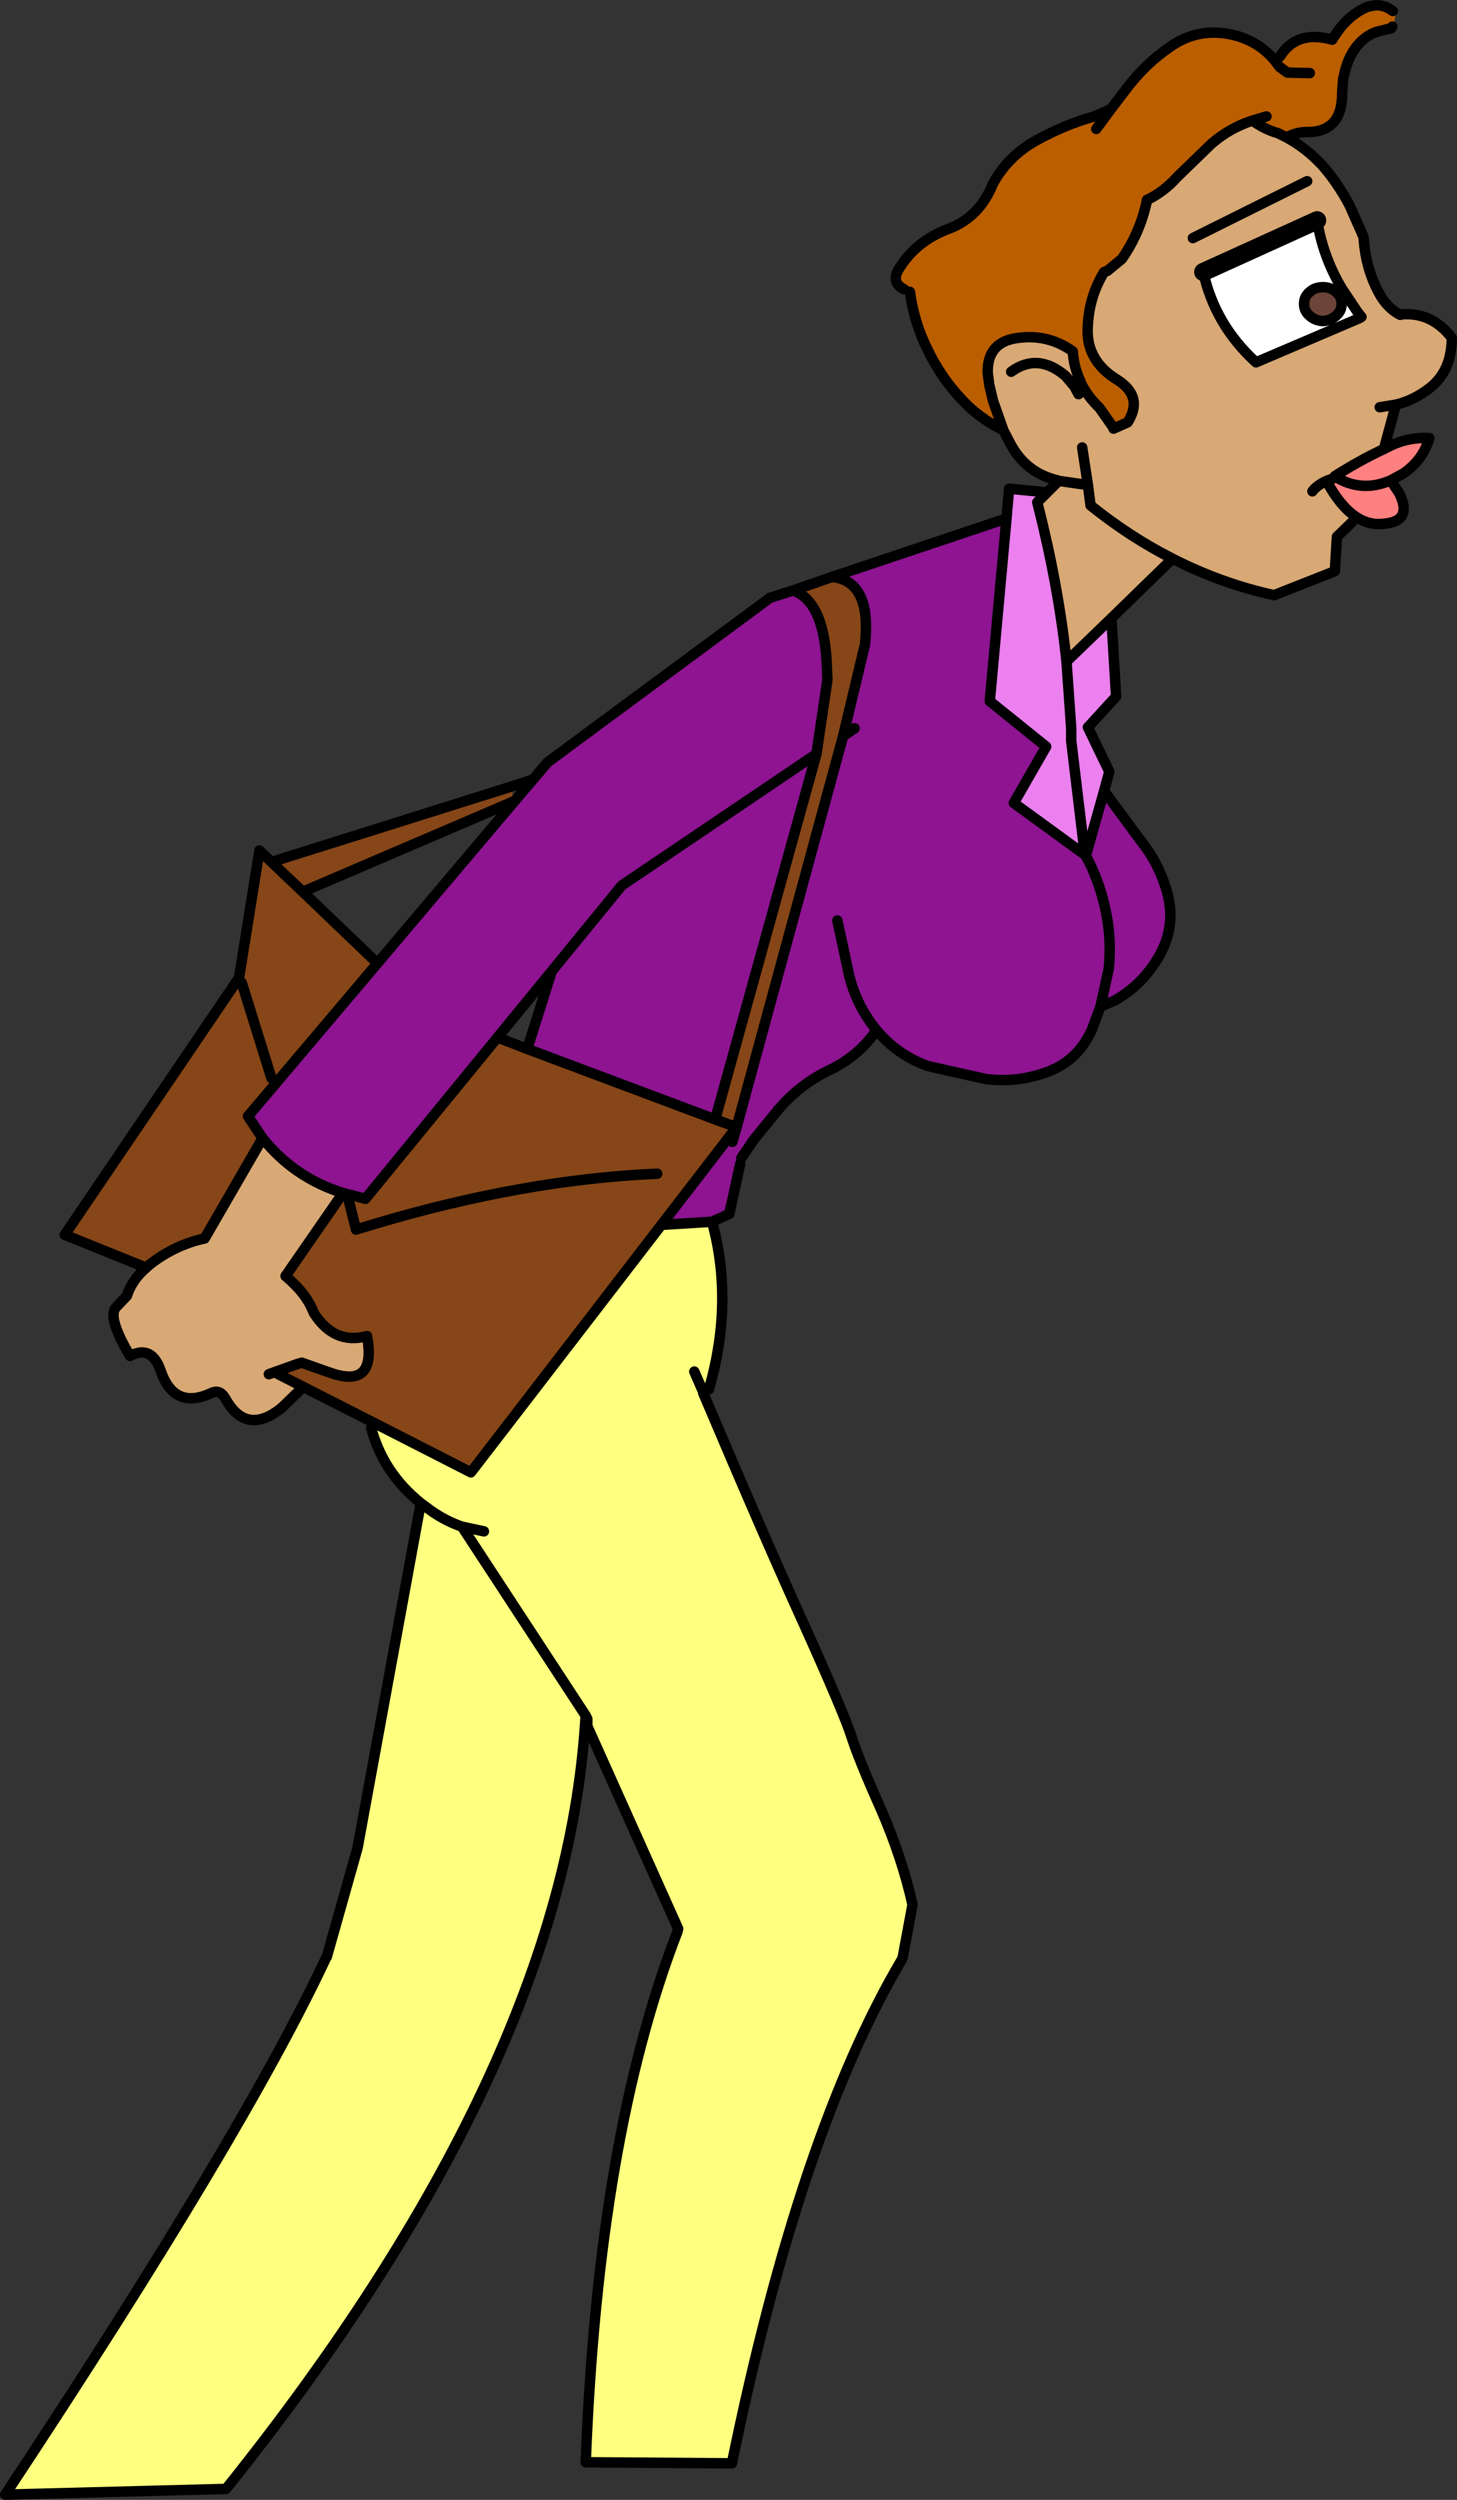 <?xml version="1.0" encoding="UTF-8" standalone="no"?>
<svg xmlns:xlink="http://www.w3.org/1999/xlink" height="239.4px" width="139.55px" xmlns="http://www.w3.org/2000/svg">
  <rect width="100%" height="100%" fill="#333333" stroke="none"/>
  <g transform="matrix(1.0, 0.0, 0.0, 1.0, -55.75, -53.85)">
    <path d="M180.65 82.95 Q180.65 82.25 181.2 81.8 181.7 81.35 182.45 81.35 183.2 81.35 183.7 81.8 184.25 82.25 184.25 82.95 184.25 83.65 183.7 84.1 183.2 84.55 182.45 84.6 181.7 84.55 181.2 84.1 180.65 83.65 180.65 82.95" fill="#6c4439" fill-rule="evenodd" stroke="none"/>
    <path d="M178.95 67.0 Q180.9 68.05 182.45 69.75 183.85 71.35 185.0 73.5 L186.35 76.55 Q186.55 79.8 188.05 82.3 188.8 83.45 189.85 84.0 L190.05 83.95 Q192.9 83.75 194.8 86.2 194.8 89.35 192.7 91.0 191.15 92.2 189.45 92.6 L188.3 96.85 Q185.95 97.95 183.6 99.45 L183.75 99.55 182.8 99.9 Q184.05 102.25 185.55 103.3 L185.25 103.85 183.8 105.25 183.6 108.55 178.15 110.7 177.8 110.85 Q172.75 109.75 168.05 107.35 L162.2 113.05 157.9 117.2 Q157.15 110.05 155.15 102.15 L155.1 101.95 156.05 101.0 157.15 99.9 157.05 99.85 Q154.0 99.15 152.5 96.3 L151.85 95.05 150.85 92.2 150.5 90.7 150.35 89.55 Q150.3 86.7 153.0 86.25 156.05 85.75 158.5 87.5 158.6 89.05 159.25 90.4 L159.25 90.45 Q159.85 91.75 161.05 92.9 L162.35 94.75 162.4 94.9 163.75 94.3 Q165.35 91.8 162.65 90.15 160.65 88.9 160.1 86.95 159.85 86.0 159.95 84.9 160.1 82.2 161.5 79.9 L161.8 79.8 163.2 78.65 Q164.9 76.2 165.55 73.3 L165.6 73.0 Q167.2 72.25 168.5 70.8 L171.8 67.6 Q173.55 66.1 175.7 65.4 177.0 66.3 178.15 66.6 L178.95 67.0 M82.05 185.25 L84.65 186.8 82.75 188.65 Q79.35 191.4 77.35 187.8 76.8 186.85 76.0 187.25 72.45 188.9 71.15 185.15 70.3 182.6 68.2 183.7 65.95 179.9 66.9 179.0 L67.9 177.95 Q68.4 176.4 69.75 175.25 L70.15 174.9 Q72.55 173.05 75.35 172.45 L80.9 162.85 Q83.95 166.65 88.6 168.1 L83.1 176.05 Q84.75 177.45 85.45 178.8 L85.85 179.65 Q87.8 182.65 90.9 181.8 91.85 186.9 87.35 185.3 L84.65 184.35 84.15 184.5 82.9 184.95 82.05 185.25 81.5 185.45 82.05 185.25 M171.0 79.9 Q172.1 84.95 176.05 88.55 L186.0 84.3 186.15 84.2 185.75 83.7 184.25 81.45 Q182.45 78.4 181.9 74.95 L171.0 79.9 M180.95 71.2 L170.0 76.65 180.95 71.2 M187.9 92.85 L189.45 92.6 187.9 92.85 M159.05 91.6 L158.65 90.85 157.8 89.85 Q155.15 87.6 152.6 89.45 155.15 87.6 157.8 89.85 L158.65 90.85 159.05 91.6 M181.45 100.9 Q181.85 100.35 182.8 99.9 181.85 100.35 181.45 100.9 M159.95 100.3 L160.2 102.25 Q164.0 105.3 168.05 107.35 164.0 105.3 160.2 102.25 L159.95 100.3 157.15 99.9 159.95 100.3 159.4 96.7 159.95 100.3" fill="#d9a975" fill-rule="evenodd" stroke="none"/>
    <path d="M187.2 54.4 L187.2 54.35 187.55 54.2 187.55 54.15 188.65 54.25 188.95 54.55 189.15 54.9 189.4 55.35 189.3 55.9 189.1 56.4 189.0 56.55 188.75 56.75 188.45 56.85 187.6 56.9 187.45 56.85 187.5 56.95 187.45 56.95 Q185.75 57.65 184.9 59.65 184.6 60.4 184.45 61.2 L184.4 61.35 184.3 62.7 Q184.35 66.5 180.95 66.5 180.1 66.45 178.95 67.0 L178.15 66.6 Q177.0 66.3 175.7 65.4 173.55 66.1 171.8 67.6 L168.5 70.8 Q167.2 72.25 165.6 73.0 L165.55 73.3 Q164.9 76.2 163.2 78.65 L161.8 79.8 161.5 79.9 Q160.1 82.2 159.95 84.9 159.85 86.0 160.1 86.95 160.65 88.9 162.65 90.15 165.35 91.8 163.75 94.3 L162.4 94.9 162.35 94.75 161.05 92.9 Q159.85 91.75 159.25 90.45 L159.25 90.4 Q158.6 89.05 158.5 87.5 156.05 85.75 153.0 86.25 150.3 86.7 150.35 89.55 L150.5 90.7 150.85 92.2 151.85 95.05 Q150.1 94.2 148.6 92.85 L147.95 92.2 Q145.9 90.05 144.6 87.35 143.3 84.75 142.9 81.8 L142.35 81.55 Q141.05 80.9 141.85 79.6 143.5 76.9 146.65 75.75 149.6 74.6 150.85 71.45 152.3 68.8 155.0 67.3 157.7 65.8 160.55 65.0 L162.15 64.3 163.6 62.4 Q165.4 60.0 167.8 58.35 170.35 56.55 173.4 57.1 176.15 57.6 177.85 59.65 L178.35 59.25 Q179.95 56.7 183.35 57.65 184.75 55.3 186.75 54.5 L187.2 54.4 Q188.2 54.2 189.15 54.9 188.2 54.2 187.2 54.4 M181.2 60.85 L179.05 60.8 178.3 60.25 177.85 59.65 178.3 60.25 179.05 60.8 181.2 60.85 M189.0 56.55 L187.6 56.9 189.0 56.55 M177.05 65.0 L175.7 65.4 177.05 65.0 M160.75 66.2 L162.15 64.3 160.75 66.2" fill="#bb5e00" fill-rule="evenodd" stroke="none"/>
    <path d="M180.65 82.95 Q180.65 83.65 181.2 84.1 181.7 84.55 182.45 84.6 183.2 84.55 183.7 84.1 184.25 83.65 184.25 82.95 184.25 82.25 183.7 81.8 183.2 81.35 182.45 81.35 181.7 81.35 181.2 81.8 180.65 82.25 180.65 82.95 M186.0 84.3 L176.05 88.55 Q172.1 84.95 171.0 79.9 L181.9 74.95 Q182.45 78.4 184.25 81.45 L185.75 83.7 186.0 84.3" fill="#ffffff" fill-rule="evenodd" stroke="none"/>
    <path d="M188.3 96.85 L188.9 96.55 Q190.65 95.7 192.65 95.8 192.05 97.9 190.15 99.2 L188.95 99.85 189.75 101.05 Q191.1 103.75 188.35 104.0 186.85 104.2 185.55 103.3 184.05 102.25 182.8 99.9 L183.75 99.55 183.6 99.45 Q185.95 97.95 188.3 96.85 M188.95 99.85 Q186.3 101.0 183.9 99.65 L183.75 99.55 183.9 99.65 Q186.3 101.0 188.95 99.85" fill="#ff8080" fill-rule="evenodd" stroke="none"/>
    <path d="M162.2 113.05 L162.65 120.55 159.95 123.5 162.0 127.75 161.5 129.6 159.75 135.8 159.65 135.65 158.35 124.8 158.35 123.6 157.9 117.2 158.35 123.6 158.35 124.8 159.65 135.65 159.65 135.7 152.85 130.75 155.95 125.35 150.55 121.0 152.15 103.5 152.4 100.65 156.05 101.0 155.1 101.95 155.15 102.15 Q157.15 110.05 157.9 117.2 L162.2 113.05" fill="#eb80ee" fill-rule="evenodd" stroke="none"/>
    <path d="M161.5 129.6 L165.0 134.35 Q166.85 136.65 167.6 139.55 168.35 142.6 166.8 145.35 165.25 148.1 162.55 149.65 L161.15 150.25 160.35 152.4 Q159.05 155.35 156.2 156.45 153.35 157.55 150.25 157.2 L144.65 155.95 Q141.7 154.9 139.7 152.5 138.0 155.0 135.15 156.35 132.35 157.7 130.3 160.1 L127.9 163.05 127.2 164.1 127.15 164.15 126.75 164.75 126.65 165.3 125.6 170.1 123.95 170.85 119.1 171.15 126.3 161.8 125.9 163.2 126.3 161.8 136.5 124.35 138.6 115.55 Q139.25 109.5 135.45 109.1 L152.15 103.5 150.55 121.0 155.95 125.35 152.85 130.75 159.65 135.7 159.65 135.65 159.75 135.8 161.5 129.6 M106.8 128.5 L108.2 126.85 129.5 111.1 131.7 110.4 Q132.45 110.65 133.05 111.25 134.8 113.05 134.95 117.8 L135.0 118.95 133.95 126.05 115.3 138.65 108.6 146.85 115.3 138.65 133.95 126.05 124.25 161.05 106.25 154.3 108.6 146.85 103.4 153.2 90.75 168.65 89.0 168.2 88.6 168.1 Q83.95 166.65 80.9 162.85 L79.5 160.75 91.9 146.1 105.05 130.55 106.8 128.5 M161.15 150.25 L161.95 146.6 Q162.25 143.55 161.55 140.6 160.95 138.0 159.75 135.8 160.95 138.0 161.55 140.6 162.25 143.55 161.95 146.6 L161.15 150.25 M135.95 142.0 L137.1 147.35 Q137.85 150.25 139.7 152.5 137.85 150.25 137.1 147.35 L135.95 142.0 M137.6 123.6 L136.5 124.35 137.6 123.6" fill="#8e1492" fill-rule="evenodd" stroke="none"/>
    <path d="M91.55 190.1 L82.6 185.55 82.9 184.95 84.15 184.5 84.65 184.35 87.35 185.3 Q91.85 186.9 90.9 181.8 87.8 182.65 85.85 179.65 L85.45 178.8 Q84.75 177.45 83.1 176.05 L88.6 168.1 89.0 168.2 89.2 169.0 90.75 168.65 103.4 153.2 106.25 154.3 124.25 161.05 126.3 161.8 124.25 161.05 133.95 126.05 135.0 118.95 134.95 117.8 Q134.8 113.05 133.05 111.25 132.45 110.65 131.7 110.4 L135.45 109.1 Q139.25 109.5 138.6 115.55 L136.5 124.35 126.3 161.8 119.1 171.15 100.85 194.85 91.55 190.1 M69.75 175.25 L61.95 172.1 78.5 147.7 78.9 147.95 78.65 147.45 80.6 135.3 81.75 136.4 104.65 129.2 105.05 130.55 84.75 139.25 91.9 146.1 79.5 160.75 80.9 162.85 75.35 172.45 Q72.55 173.05 70.15 174.9 L69.75 175.25 M81.75 136.4 L84.75 139.25 81.75 136.4 M118.7 166.25 Q105.9 166.8 91.5 171.1 L89.85 171.6 89.2 169.0 89.85 171.6 91.5 171.1 Q105.9 166.8 118.7 166.25 M81.75 157.1 L78.9 147.95 81.75 157.1" fill="#864617" fill-rule="evenodd" stroke="none"/>
    <path d="M123.95 170.85 Q126.05 178.55 123.65 186.9 L123.1 187.15 123.1 187.25 Q129.1 201.4 132.75 209.4 136.6 217.95 137.3 220.15 138.0 222.35 140.1 227.05 142.15 231.75 143.15 236.25 L142.2 241.35 142.1 241.55 Q132.35 258.05 125.85 289.75 L111.85 289.65 Q113.05 258.4 120.65 238.8 L120.7 238.55 112.0 219.15 112.0 218.45 111.85 218.15 111.8 218.8 Q109.65 251.95 77.4 292.2 L56.25 292.75 Q79.1 258.2 87.0 241.3 L87.05 241.25 90.0 230.8 95.95 198.35 97.0 198.5 Q98.4 199.5 100.0 200.05 L111.85 218.15 100.0 200.05 Q98.4 199.5 97.0 198.5 L96.05 197.8 Q92.45 194.9 91.3 190.6 L91.55 190.1 100.85 194.85 119.1 171.15 123.95 170.85 M122.25 185.2 L123.1 187.15 122.25 185.2 M102.1 200.5 L100.0 200.05 102.1 200.5" fill="#ffff80" fill-rule="evenodd" stroke="none"/>
    <path d="M189.1 56.4 L189.0 56.55 187.6 56.9 187.5 56.95 187.45 56.95 Q185.75 57.65 184.9 59.65 184.6 60.4 184.45 61.2 L184.4 61.35 184.3 62.7 Q184.35 66.5 180.95 66.5 180.1 66.45 178.95 67.0 180.9 68.05 182.45 69.75 183.85 71.35 185.0 73.5 L186.35 76.55 Q186.55 79.8 188.05 82.3 188.8 83.45 189.85 84.0 L190.05 83.95 Q192.9 83.75 194.8 86.2 194.8 89.35 192.7 91.0 191.15 92.2 189.45 92.6 L188.3 96.85 188.9 96.55 Q190.65 95.7 192.65 95.8 192.05 97.9 190.15 99.2 L188.95 99.85 189.75 101.05 Q191.1 103.75 188.35 104.0 186.85 104.2 185.55 103.3 184.05 102.25 182.8 99.9 181.85 100.35 181.45 100.9 M185.25 103.85 L183.8 105.25 183.6 108.55 178.15 110.7 177.8 110.85 Q172.75 109.75 168.05 107.35 L162.2 113.05 162.65 120.55 159.95 123.5 162.0 127.75 161.5 129.6 165.0 134.35 Q166.85 136.65 167.6 139.55 168.35 142.6 166.8 145.35 165.25 148.1 162.55 149.65 L161.15 150.25 160.35 152.4 Q159.05 155.35 156.2 156.45 153.35 157.55 150.25 157.2 L144.65 155.95 Q141.7 154.9 139.7 152.5 138.0 155.0 135.15 156.35 132.35 157.7 130.3 160.1 L127.9 163.05 127.2 164.1 127.15 164.15 126.75 164.75 M126.65 165.3 L125.6 170.1 123.95 170.85 Q126.05 178.55 123.65 186.9 M123.1 187.15 L123.1 187.25 Q129.1 201.4 132.75 209.4 136.6 217.95 137.3 220.15 138.0 222.35 140.1 227.05 142.15 231.75 143.15 236.25 L142.2 241.35 142.1 241.55 Q132.35 258.05 125.85 289.75 L111.85 289.65 Q113.05 258.4 120.65 238.8 L120.7 238.55 112.0 219.15 111.8 218.8 Q109.65 251.95 77.4 292.2 L56.25 292.75 Q79.1 258.2 87.0 241.3 L87.05 241.25 90.0 230.8 95.95 198.35 96.05 197.8 Q92.45 194.9 91.3 190.6 M91.55 190.1 L82.6 185.55 82.05 185.25 81.5 185.45 M84.65 186.8 L82.75 188.65 Q79.35 191.4 77.35 187.8 76.8 186.85 76.0 187.25 72.45 188.9 71.15 185.15 70.3 182.6 68.2 183.7 65.95 179.9 66.9 179.0 L67.9 177.95 Q68.4 176.4 69.75 175.25 L61.95 172.1 78.5 147.7 78.65 147.45 80.6 135.3 81.75 136.4 104.65 129.2 106.8 128.5 108.2 126.85 129.5 111.1 131.7 110.4 135.45 109.1 152.15 103.5 152.4 100.65 156.05 101.0 157.15 99.9 157.05 99.85 Q154.0 99.15 152.5 96.3 L151.85 95.05 Q150.1 94.2 148.6 92.85 L147.95 92.2 Q145.9 90.05 144.6 87.35 143.3 84.75 142.9 81.8 M142.35 81.55 Q141.05 80.9 141.85 79.6 143.5 76.9 146.65 75.75 149.6 74.6 150.85 71.45 152.3 68.8 155.0 67.3 157.7 65.8 160.55 65.0 L162.15 64.3 163.6 62.4 Q165.4 60.0 167.8 58.35 170.35 56.55 173.4 57.1 176.15 57.6 177.85 59.65 L178.3 60.25 179.05 60.8 181.2 60.85 M178.35 59.25 Q179.95 56.7 183.35 57.65 184.75 55.3 186.75 54.5 L187.2 54.4 Q188.2 54.2 189.15 54.9 M178.95 67.0 L178.15 66.6 Q177.0 66.3 175.7 65.4 173.55 66.1 171.8 67.6 L168.5 70.8 Q167.2 72.25 165.6 73.0 L165.55 73.3 Q164.9 76.2 163.2 78.65 L161.8 79.8 161.5 79.9 Q160.1 82.2 159.95 84.9 159.85 86.0 160.1 86.95 160.65 88.9 162.65 90.15 165.35 91.8 163.75 94.3 L162.4 94.9 162.35 94.75 161.05 92.9 Q159.85 91.75 159.25 90.45 L159.25 90.4 Q158.6 89.05 158.5 87.5 156.05 85.75 153.0 86.25 150.3 86.7 150.35 89.55 L150.5 90.7 150.85 92.2 151.85 95.05 M175.7 65.4 L177.05 65.0 M180.65 82.95 Q180.65 82.25 181.2 81.8 181.7 81.35 182.45 81.35 183.2 81.35 183.7 81.8 184.25 82.25 184.25 82.95 184.25 83.65 183.7 84.1 183.2 84.55 182.45 84.6 181.7 84.55 181.2 84.1 180.65 83.65 180.65 82.95 M171.0 79.9 Q172.1 84.95 176.05 88.55 L186.0 84.3 186.15 84.2 185.75 83.7 184.25 81.45 Q182.45 78.4 181.9 74.95 M189.45 92.6 L187.9 92.85 M170.0 76.65 L180.95 71.2 M188.3 96.85 Q185.95 97.95 183.6 99.45 L183.75 99.55 183.9 99.65 Q186.3 101.0 188.95 99.85 M182.8 99.9 L183.75 99.55 M152.6 89.45 Q155.15 87.6 157.8 89.85 L158.65 90.85 159.05 91.6 M80.9 162.85 L79.5 160.75 91.9 146.1 84.75 139.25 81.75 136.4 M69.75 175.25 L70.15 174.9 Q72.55 173.05 75.35 172.45 L80.9 162.85 Q83.95 166.65 88.6 168.1 L89.0 168.2 90.75 168.65 103.4 153.2 108.6 146.85 115.3 138.65 133.95 126.05 135.0 118.95 134.95 117.8 Q134.8 113.05 133.05 111.25 132.45 110.65 131.7 110.4 M156.05 101.0 L155.1 101.95 155.15 102.15 Q157.15 110.05 157.9 117.2 L162.2 113.05 M157.15 99.9 L159.95 100.3 159.4 96.7 M168.05 107.35 Q164.0 105.3 160.2 102.25 L159.95 100.3 M157.9 117.2 L158.35 123.6 158.35 124.8 159.65 135.65 159.75 135.8 161.5 129.6 M152.15 103.5 L150.55 121.0 155.95 125.35 152.85 130.75 159.65 135.7 159.65 135.65 M135.45 109.1 Q139.25 109.5 138.6 115.55 L136.5 124.35 137.6 123.6 M139.7 152.5 Q137.85 150.25 137.1 147.35 L135.95 142.0 M159.75 135.8 Q160.95 138.0 161.55 140.6 162.25 143.55 161.95 146.6 L161.15 150.25 M106.8 128.5 L105.05 130.55 91.9 146.1 M105.05 130.55 L84.75 139.25 M106.25 154.3 L103.4 153.2 M89.0 168.2 L89.2 169.0 89.85 171.6 91.5 171.1 Q105.9 166.8 118.7 166.25 M88.6 168.1 L83.1 176.05 Q84.75 177.45 85.45 178.8 L85.85 179.65 Q87.8 182.65 90.9 181.8 91.85 186.9 87.35 185.3 L84.65 184.35 84.15 184.5 82.9 184.95 82.05 185.25 M91.55 190.1 L100.85 194.85 119.1 171.15 126.3 161.8 124.25 161.05 106.25 154.3 108.6 146.85 M126.3 161.8 L125.9 163.2 M123.1 187.15 L122.25 185.2 M136.5 124.35 L126.3 161.8 M124.25 161.05 L133.95 126.05 M123.95 170.85 L119.1 171.15 M78.9 147.95 L81.75 157.1 M112.0 218.45 L111.8 218.8 111.85 218.15 100.0 200.05 Q98.4 199.5 97.0 198.5 L96.05 197.8 M111.85 218.15 L112.0 218.45 112.0 219.15 M100.0 200.05 L102.1 200.5 M162.15 64.3 L160.75 66.2" fill="none" stroke="#000000" stroke-linecap="round" stroke-linejoin="round" stroke-width="1.0"/>
    <path d="M181.9 74.95 L171.0 79.9" fill="none" stroke="#000000" stroke-linecap="round" stroke-linejoin="round" stroke-width="1.75"/>
  </g>
</svg>
